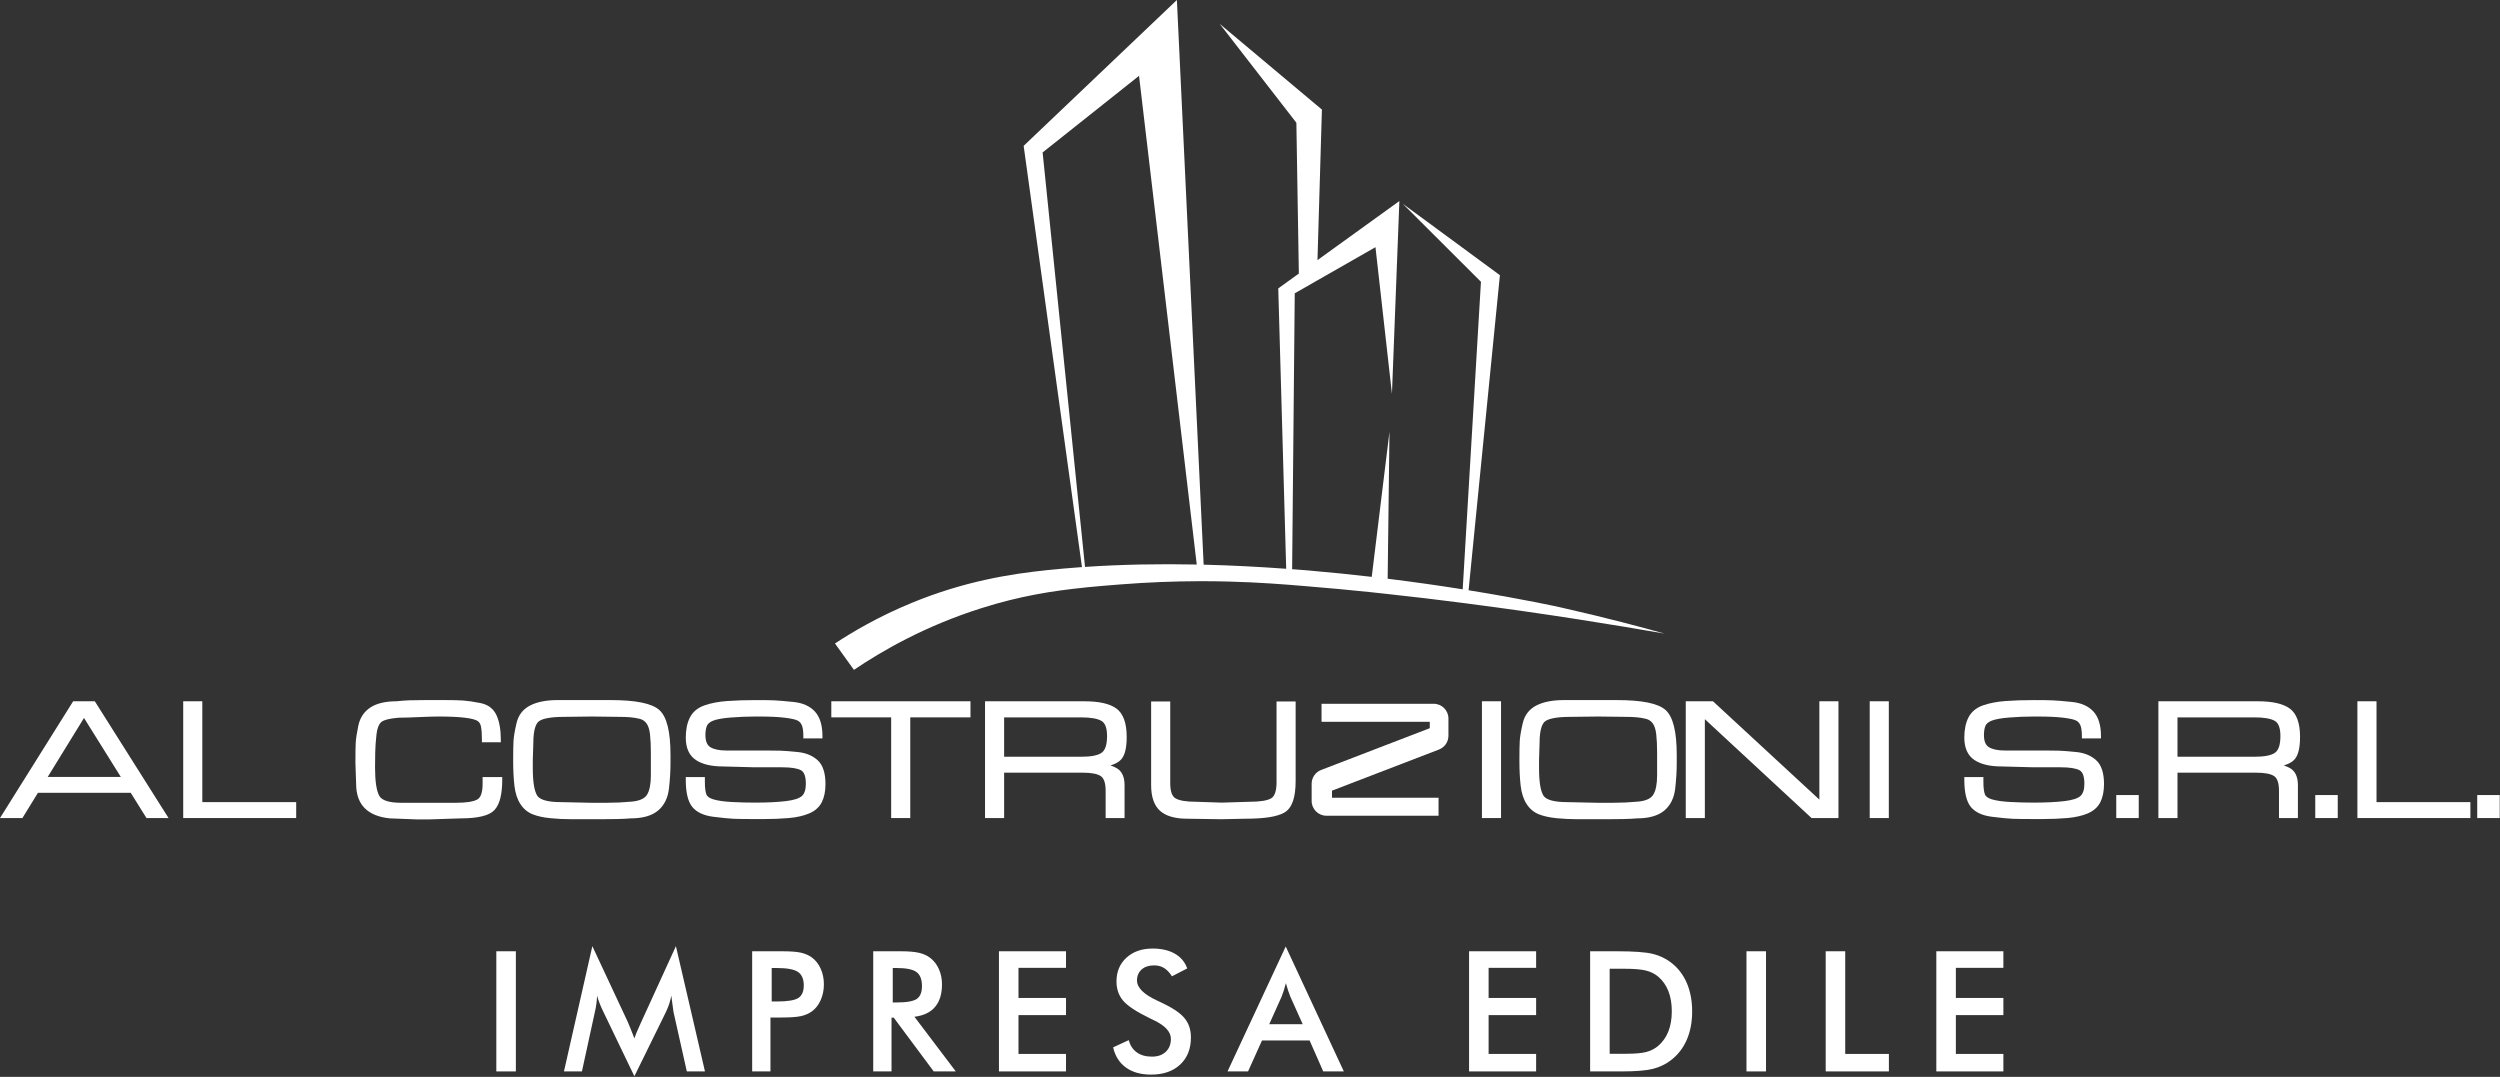 <?xml version="1.0" encoding="UTF-8" standalone="no"?><!DOCTYPE svg PUBLIC "-//W3C//DTD SVG 1.1//EN" "http://www.w3.org/Graphics/SVG/1.1/DTD/svg11.dtd"><svg width="100%" height="100%" viewBox="0 0 2231 961" version="1.1" xmlns="http://www.w3.org/2000/svg" xmlns:xlink="http://www.w3.org/1999/xlink" xml:space="preserve" xmlns:serif="http://www.serif.com/" style="fill-rule:evenodd;clip-rule:evenodd;stroke-linejoin:round;stroke-miterlimit:2;"><rect x="0" y="0" width="2231" height="961" fill="#333333" stroke="none"/><path d="M930.431,136.042l86.042,-68.375l51.5,436.125c-33,-0.667 -66.584,-0.125 -99.709,2.125l-37.833,-369.875Zm-54.417,406.625c34.084,-10.792 63.292,-15.417 92.084,-18.334c0.708,-0.083 1.375,-0.166 2.041,-0.25c9.875,-0.958 19.709,-1.75 29.709,-2.541c25.583,-2.042 49,-2.792 69.916,-2.875l5.042,-0c30.875,0.083 55.875,1.708 73.417,3.041c1.166,0.084 2.291,0.167 3.375,0.25c0.458,0.042 0.916,0.084 1.375,0.125c3.583,0.25 7.166,0.542 10.75,0.875c1.125,0.042 2.291,0.167 3.458,0.292c18.583,1.5 37.083,3.25 55.292,5.125c5.25,0.542 10.5,1.125 15.708,1.708c22.708,2.459 44.917,5.084 66.375,7.875c1.625,0.209 3.25,0.417 4.833,0.625c70.167,9.084 132.084,19.167 176.209,26.875c-19.625,-5.5 -52.375,-14.291 -93.25,-23.5c-0,0 -31.542,-7.125 -81.792,-15.208l27.958,-281.167l-86.75,-63.791l69.834,69.666l-16.292,274.459c-19.833,-3.167 -42.417,-6.417 -66.958,-9.459l1.625,-131.166l-15.834,129.5c-18,-2.084 -36.916,-4.042 -56.541,-5.709c-1.375,-0.083 -2.709,-0.208 -4.084,-0.333c-3.458,-0.25 -6.916,-0.542 -10.416,-0.792l2.333,-246.208l3.958,-2.25l15.792,-9.042l52.292,-29.875l14.708,130.875l6.625,-172.041l-73.083,52.708l3.958,-134.333l-91.167,-76.459l68.375,88.209l2.209,134.583l-18.375,13.25l7.083,250.208c-23.875,-1.75 -48.583,-3.041 -73.667,-3.666l-23.875,-503.917l-136.75,130.167l52.042,375.916c-10.542,0.75 -21.042,1.667 -31.458,2.75c-31.334,3.292 -72.959,9.542 -120.917,29.375c-29.917,12.334 -52.958,26.125 -68.042,36.042c5.625,7.875 11.292,15.708 16.917,23.542c25.333,-17.125 63.667,-39.25 113.958,-55.125" style="fill:#fff;fill-rule:nonzero;"/><g><rect x="442.922" y="848.908" width="17.433" height="107.225" style="fill:#fff;"/><path d="M572.271,911.966c-0.292,0.684 -0.734,1.659 -1.317,2.929c-2.2,4.738 -3.808,8.642 -4.838,11.721c-1.412,-3.662 -2.62,-6.741 -3.625,-9.229c-1,-2.492 -1.745,-4.275 -2.233,-5.346l-31.642,-67.679l-25.341,111.771l16.041,-0l11.5,-52.808c0.634,-2.688 1.109,-5.263 1.43,-7.73c0.316,-2.466 0.5,-4.82 0.545,-7.066c0.638,2.196 1.384,4.421 2.238,6.666c0.854,2.246 1.867,4.563 3.037,6.959l28.05,58.3l28.055,-57.129c1.22,-2.542 2.233,-5.03 3.037,-7.471c0.808,-2.442 1.429,-4.884 1.871,-7.325c0.292,2.05 0.633,4.637 1.025,7.762c0.437,3.763 0.754,6.054 0.95,6.888l11.867,52.954l16.187,-0l-25.929,-111.771l-30.908,67.604Z" style="fill:#fff;fill-rule:nonzero;"/><path d="M712.459,890.579c-3.225,2.1 -9.667,3.15 -19.338,3.15l-4.467,0l0,-29.883l4.467,-0c9.229,-0 15.567,1.171 19.008,3.517c3.442,2.341 5.163,6.37 5.163,12.083c-0,5.321 -1.613,9.033 -4.833,11.133m12.012,-36.183c-2.737,-1.95 -5.946,-3.354 -9.633,-4.208c-3.688,-0.855 -9.434,-1.284 -17.246,-1.284l-26.367,0l0,107.229l16.329,0l0,-48.12l10.038,-0c7.812,-0 13.558,-0.417 17.246,-1.246c3.687,-0.83 6.896,-2.221 9.633,-4.175c3.367,-2.442 6.004,-5.813 7.908,-10.109c1.905,-4.295 2.859,-8.983 2.859,-14.062c-0,-5.079 -0.954,-9.729 -2.859,-13.954c-1.904,-4.221 -4.541,-7.58 -7.908,-10.071" style="fill:#fff;fill-rule:nonzero;"/><path d="M796.689,894.608l-0,-30.763l3.15,0c8.787,0 14.808,1.208 18.054,3.625c3.246,2.417 4.871,6.579 4.871,12.488c-0,5.47 -1.513,9.279 -4.542,11.429c-3.029,2.146 -9.154,3.221 -18.383,3.221l-3.15,-0Zm37.721,3.991c4.15,-4.858 6.225,-11.583 6.225,-20.179c-0,-4.883 -0.904,-9.375 -2.713,-13.475c-1.804,-4.1 -4.366,-7.446 -7.687,-10.033c-2.784,-2.15 -6.142,-3.688 -10.071,-4.617c-3.933,-0.925 -9.463,-1.392 -16.592,-1.392l-24.316,0l-0,107.23l16.333,-0l-0,-47.975l1.979,-0l35.667,47.975l19.704,-0l-36.913,-48.78c8.105,-0.979 14.234,-3.895 18.384,-8.754" style="fill:#fff;fill-rule:nonzero;"/><path d="M891.464,956.131l59.838,0l-0,-15.6l-42.404,0l-0,-34.646l42.404,0l-0,-15.308l-42.404,0l-0,-26.879l42.404,-0l-0,-14.792l-59.838,0l0,107.225Z" style="fill:#fff;fill-rule:nonzero;"/><path d="M1035.02,894.022c-0.537,-0.246 -1.271,-0.588 -2.196,-1.025c-12.112,-5.567 -18.166,-11.571 -18.166,-18.017c-0,-4.104 1.379,-7.375 4.137,-9.817c2.763,-2.441 6.483,-3.662 11.171,-3.662c3.321,-0 6.262,0.783 8.825,2.346c2.567,1.562 4.921,4.029 7.071,7.396l13.621,-7.03c-2.05,-5.712 -5.738,-10.095 -11.059,-13.15c-5.321,-3.05 -11.937,-4.575 -19.85,-4.575c-9.616,0 -17.396,2.709 -23.325,8.13c-5.933,5.42 -8.9,12.5 -8.9,21.241c0,6.738 1.963,12.438 5.896,17.1c3.929,4.663 11.804,9.875 23.621,15.638c0.779,0.341 1.904,0.879 3.367,1.612c10.45,4.929 15.675,10.546 15.675,16.846c-0,4.833 -1.525,8.692 -4.58,11.571c-3.05,2.883 -7.162,4.321 -12.337,4.321c-5.471,-0 -9.963,-1.259 -13.479,-3.771c-3.517,-2.517 -5.934,-6.167 -7.25,-10.95l-13.917,6.446c1.808,7.812 5.629,13.816 11.463,18.016c5.833,4.2 13.316,6.3 22.45,6.3c10.887,0 19.529,-2.991 25.925,-8.97c6.4,-5.984 9.595,-14.055 9.595,-24.209c0,-6.983 -1.979,-12.804 -5.933,-17.471c-3.954,-4.662 -11.229,-9.433 -21.825,-14.316" style="fill:#fff;fill-rule:nonzero;"/><path d="M1149.58,884.171c0.683,2.025 1.342,3.821 1.979,5.383l10.984,24.463l-29.884,-0l10.988,-24.463c0.683,-1.708 1.354,-3.575 2.012,-5.604c0.663,-2.025 1.284,-4.212 1.871,-6.554c0.683,2.491 1.367,4.75 2.05,6.775m-54.125,71.962l18.308,0l12.45,-27.616l42.484,-0l12.158,27.616l18.383,0l-51.854,-111.475l-51.929,111.475Z" style="fill:#fff;fill-rule:nonzero;"/><path d="M1311,956.131l59.837,0l0,-15.6l-42.404,0l0,-34.646l42.404,0l0,-15.308l-42.404,0l0,-26.879l42.404,-0l0,-14.792l-59.837,0l-0,107.225Z" style="fill:#fff;fill-rule:nonzero;"/><path d="M1488.87,920.425c-2.025,5.15 -5.066,9.459 -9.116,12.93c-2.979,2.537 -6.484,4.341 -10.513,5.416c-4.029,1.075 -10.071,1.613 -18.125,1.613l-14.65,-0l0,-75.879l12.596,-0c8.988,-0 15.592,0.537 19.813,1.612c4.225,1.075 7.85,2.879 10.879,5.421c4.05,3.467 7.091,7.775 9.116,12.925c2.025,5.15 3.042,11.146 3.042,17.983c0,6.834 -1.017,12.829 -3.042,17.979m2.309,-61.487c-4.688,-3.613 -10.146,-6.188 -16.371,-7.725c-6.225,-1.538 -16.979,-2.308 -32.263,-2.308l-23.512,-0l-0,107.225l28.2,-0c12.646,-0 21.958,-0.767 27.942,-2.305c5.979,-1.541 11.316,-4.116 16.004,-7.729c6.2,-4.783 10.9,-10.85 14.1,-18.2c3.196,-7.35 4.796,-15.783 4.796,-25.304c-0,-9.521 -1.6,-17.996 -4.796,-25.417c-3.2,-7.42 -7.9,-13.5 -14.1,-18.237" style="fill:#fff;fill-rule:nonzero;"/><rect x="1558.56" y="848.908" width="17.433" height="107.225" style="fill:#fff;"/><path d="M1646.68,848.905l-17.433,-0l-0,107.225l56.4,-0l-0,-15.6l-38.967,-0l-0,-91.625Z" style="fill:#fff;fill-rule:nonzero;"/><path d="M1727.98,956.131l59.837,0l0,-15.6l-42.404,0l0,-34.646l42.404,0l0,-15.308l-42.404,0l0,-26.879l42.404,-0l0,-14.792l-59.837,0l-0,107.225Z" style="fill:#fff;fill-rule:nonzero;"/></g><g><path d="M107.808,693.314l-65.225,-0l32.384,-52.613l32.841,52.613Zm-42.533,-67.5l-65.275,104.212l20,0l13.842,-22.5l82.833,0l14.037,22.5l19.696,0l-65.808,-104.212l-19.325,-0Z" style="fill:#fff;fill-rule:nonzero;"/><path d="M180.544,625.813l-17.042,-0l0,104.217l100.821,-0l0,-14.217l-83.779,-0l0,-90Z" style="fill:#fff;fill-rule:nonzero;"/><path d="M448.202,695.543l-0,-2.083l-17.521,0l-0,6.083c-0,7.45 -1.571,12.121 -4.671,13.884c-3.483,1.983 -9.979,2.987 -19.317,2.987l-48.491,0c-10.792,0 -17.43,-2.079 -19.721,-6.179c-2.513,-4.487 -3.788,-13.025 -3.788,-25.379c0,-4.308 0.054,-8.842 0.159,-13.604c0.1,-4.679 0.47,-9.975 1.1,-15.729c0.579,-5.3 1.962,-9 4.116,-11c1.496,-1.388 5.529,-3.217 16.071,-4.046c4.021,-0 9.938,-0.179 17.579,-0.529c7.667,-0.346 13.467,-0.521 17.234,-0.521c10.125,-0 18.17,0.358 23.908,1.062c6.862,0.846 9.862,1.988 11.171,2.792c1.666,1.025 2.708,2.696 3.175,5.092c0.558,2.837 0.837,6.541 0.837,10.995l0,3.009l16.884,-0l-0,-2.084c-0,-9.083 -1.292,-16.483 -3.85,-22.004c-2.721,-5.887 -7.58,-9.554 -14.442,-10.9c-6.271,-1.233 -11.413,-1.987 -15.288,-2.246c-3.845,-0.25 -8.916,-0.379 -15.079,-0.379l-19.079,0c-5.112,0 -9.558,0.054 -13.342,0.175c-3.833,0.121 -7.925,0.417 -11.933,0.875c-9.8,0 -17.612,1.829 -23.229,5.434c-5.758,3.704 -9.438,9.204 -10.925,16.354c-1.396,6.679 -2.183,11.996 -2.35,15.808c-0.158,3.717 -0.238,9.458 -0.238,17.133l0.638,19.009c-0,18.5 10.154,28.854 30.3,30.779l23.608,0.9l11.834,-0l27.308,-0.9c15.779,-0.004 25.729,-2.454 30.425,-7.496c4.654,-5 6.917,-13.929 6.917,-27.292" style="fill:#fff;fill-rule:nonzero;"/><path d="M580.833,671.459l0,20.583c0,7.688 -1.158,13.467 -3.437,17.171c-2.129,3.454 -6.721,5.521 -13.646,6.154c-7.538,0.696 -15.142,1.046 -22.604,1.046l-13.192,0l-27.421,-0.6l-0.046,0c-11.358,0 -18.633,-1.987 -21.05,-5.741c-2.633,-4.105 -3.97,-12.363 -3.97,-24.55l-0.004,-7.309l0.479,-15.121c-0,-12.845 2.675,-17.616 4.916,-19.358c2.355,-1.829 8.184,-4.004 22.596,-4.004l24.592,-0.3l24.983,0.3c3.317,-0 6.496,0.125 9.446,0.371c2.867,0.233 5.746,0.721 8.554,1.441c2.459,0.634 4.392,1.946 5.913,4.021c1.575,2.15 2.62,5.404 3.112,9.675c0.517,4.571 0.779,10.029 0.779,16.221m-36.229,-46.696l-46.9,0c-10.041,0 -18.275,1.596 -24.466,4.738c-6.488,3.291 -10.625,8.616 -12.296,15.829c-1.559,6.704 -2.459,11.958 -2.675,15.617c-0.217,3.604 -0.321,9.379 -0.321,17.65c-0,8.67 0.379,16.295 1.125,22.658c0.775,6.621 2.575,12.112 5.337,16.317c2.821,4.316 6.521,7.395 10.992,9.15c4.238,1.67 9.508,2.825 15.658,3.441c6.03,0.604 12.384,0.917 18.888,0.917l26.55,-0c4.462,-0 9.167,-0.054 14.112,-0.154c4.959,-0.1 9.1,-0.304 12.117,-0.596c10.733,-0 18.967,-2.333 24.471,-6.933c5.537,-4.634 8.833,-11.275 9.796,-19.738c0.904,-8.004 1.362,-15.733 1.362,-22.962l0,-6.75c0,-21.117 -3.271,-34.309 -9.991,-40.33c-6.663,-5.958 -20.975,-8.854 -43.759,-8.854" style="fill:#fff;fill-rule:nonzero;"/><path d="M733.421,715.787c2.15,-4.317 3.238,-9.738 3.238,-16.113c-0,-9.841 -2.338,-16.979 -6.954,-21.208c-4.505,-4.129 -10.467,-6.604 -17.73,-7.346c-6.854,-0.704 -12.066,-1.108 -15.491,-1.208c-3.413,-0.096 -7.3,-0.15 -11.667,-0.15l-36.562,-0c-6.355,-0 -11.2,-1.017 -14.396,-3.025c-2.925,-1.838 -4.346,-5.384 -4.346,-10.85c-0,-3.171 0.429,-5.88 1.283,-8.054c0.738,-1.875 2.546,-3.43 5.384,-4.617c3.17,-1.321 8.441,-2.296 15.658,-2.884c7.4,-0.6 14.646,-0.904 21.533,-0.904l4.45,0c9.096,0 16.609,0.35 22.329,1.034c6.938,0.829 10.042,1.8 11.425,2.466l0.038,0.021c1.675,0.763 2.925,2.067 3.833,3.988c0.971,2.07 1.467,5.4 1.467,9.908l-0,2.083l17.046,0l-0,-2.083c-0,-9.663 -2.271,-17.021 -6.746,-21.879c-4.467,-4.846 -10.921,-7.725 -19.183,-8.55c-7.755,-0.784 -13.455,-1.259 -16.942,-1.417c-3.454,-0.158 -9.125,-0.237 -16.846,-0.237c-9.283,-0 -17.825,0.279 -25.392,0.829c-7.67,0.562 -14.45,1.866 -20.145,3.862c-6.055,2.125 -10.425,5.746 -12.996,10.767c-2.467,4.825 -3.721,10.875 -3.721,17.975c-0,9.3 3.037,16.037 9.025,20.033c5.721,3.813 13.85,5.75 24.112,5.75l0.005,0l28.47,0.75l24.288,0c8.067,0 13.787,0.904 17.004,2.688c2.821,1.562 4.246,5.608 4.246,12.021c-0,5.116 -1.163,8.77 -3.454,10.866c-2.417,2.209 -7.242,3.763 -14.342,4.613c-7.437,0.896 -16.742,1.346 -27.65,1.346c-6.742,-0 -13.658,-0.188 -20.562,-0.546c-6.796,-0.363 -12.28,-1.138 -16.296,-2.3c-3.517,-1.021 -5.679,-2.521 -6.434,-4.459c-0.904,-2.32 -1.366,-6.087 -1.366,-11.195l-0,-4.3l-17.046,-0l-0,2.083c-0,11.587 1.867,19.571 5.7,24.404c3.837,4.833 10.208,7.842 18.937,8.942c8.25,1.041 14.459,1.646 18.463,1.804c3.983,0.154 10.025,0.233 17.967,0.233l8.425,0c8.045,0 15.62,-0.304 22.516,-0.904c7.017,-0.612 13.109,-1.996 18.121,-4.121c5.271,-2.237 9.071,-5.641 11.304,-10.116" style="fill:#fff;fill-rule:nonzero;"/><path d="M866.057,625.813l-124.192,-0l-0,14.362l53.417,0l-0,89.855l17.041,-0l0,-89.855l53.734,0l-0,-14.362Z" style="fill:#fff;fill-rule:nonzero;"/><path d="M896.084,640.177l68.662,-0c8.575,-0 14.742,1.087 18.325,3.229c3.229,1.937 4.867,6.458 4.867,13.437c-0,7.471 -1.563,12.438 -4.654,14.763c-3.267,2.458 -9.4,3.708 -18.221,3.708l-68.979,0l-0,-35.137Zm109.375,17.421c-0,-12.35 -3.096,-20.867 -9.204,-25.313c-5.98,-4.358 -15.405,-6.471 -28.809,-6.471l-88.404,0l0,104.213l17.042,-0l-0,-40.496l70.25,-0c7.783,-0 13.229,1.075 16.191,3.204c2.746,1.975 4.142,6.354 4.142,13.008l0,24.284l16.883,-0l0,-29.229c0,-6.892 -1.983,-11.78 -5.891,-14.534c-1.792,-1.258 -4.009,-2.312 -6.688,-3.171c4.575,-1.408 7.813,-3.275 9.792,-5.637c3.158,-3.771 4.696,-10.271 4.696,-19.858" style="fill:#fff;fill-rule:nonzero;"/><path d="M1139.19,698.009c-0,7.65 -1.588,12.479 -4.713,14.359c-3.466,2.083 -10.058,3.141 -19.662,3.141l-24.504,0.754l-22.805,-0.754c-8.808,0 -15.029,-1.033 -18.5,-3.071c-3.116,-1.825 -4.691,-6.366 -4.691,-13.5l-0,-72.975l-17.046,0l-0,74.684c-0,10.471 2.667,18.179 7.921,22.921c5.191,4.683 13.391,7.058 24.337,7.058l30.442,0.454l21.258,-0.454c17.171,-0 28.617,-1.8 34.988,-5.517c6.741,-3.925 10.016,-13.171 10.016,-28.271l0,-70.875l-17.041,0l-0,72.046Z" style="fill:#fff;fill-rule:nonzero;"/><rect x="1322.48" y="625.812" width="17.046" height="104.217" style="fill:#fff;"/><path d="M1478.8,671.459l-0,20.583c-0,7.688 -1.154,13.467 -3.438,17.176c-2.125,3.449 -6.716,5.516 -13.646,6.149c-7.537,0.696 -15.141,1.046 -22.604,1.046l-13.187,0l-27.429,-0.6l-0.042,0c-11.358,0 -18.638,-1.987 -21.046,-5.741c-2.637,-4.105 -3.975,-12.363 -3.975,-24.55l0,-7.309l0.475,-15.121c0,-12.845 2.675,-17.616 4.921,-19.358c2.35,-1.829 8.179,-4.004 22.592,-4.004l24.591,-0.3l24.984,0.3c3.316,-0 6.495,0.125 9.45,0.371c2.862,0.233 5.741,0.721 8.554,1.441c2.45,0.634 4.387,1.946 5.908,4.021c1.575,2.146 2.621,5.4 3.113,9.675c0.512,4.559 0.779,10.017 0.779,16.221m17.521,9.238l-0,-6.75c-0,-21.117 -3.271,-34.309 -9.992,-40.325c-6.658,-5.963 -20.971,-8.859 -43.758,-8.859l-46.896,0c-10.042,0 -18.275,1.596 -24.475,4.738c-6.484,3.291 -10.621,8.612 -12.292,15.829c-1.558,6.704 -2.458,11.958 -2.675,15.621c-0.212,3.587 -0.321,9.525 -0.321,17.646c0,8.679 0.379,16.3 1.125,22.658c0.779,6.617 2.575,12.108 5.338,16.321c2.821,4.312 6.521,7.391 10.991,9.146c4.238,1.671 9.505,2.825 15.659,3.441c6.029,0.605 12.387,0.917 18.887,0.917l26.55,0c4.467,0 9.171,-0.054 14.113,-0.154c4.954,-0.1 9.1,-0.304 12.116,-0.596c10.734,0 18.967,-2.333 24.471,-6.933c5.538,-4.634 8.829,-11.275 9.796,-19.738c0.904,-8.004 1.363,-15.733 1.363,-22.962" style="fill:#fff;fill-rule:nonzero;"/><path d="M1623.6,713.581l-94.354,-87.216l-0.6,-0.55l-24.279,-0l-0,104.212l17.046,0l-0,-88.217l95.208,88.217l24.021,0l-0,-104.212l-17.042,-0l0,87.766Z" style="fill:#fff;fill-rule:nonzero;"/><rect x="1668.53" y="625.812" width="17.046" height="104.217" style="fill:#fff;"/><path d="M1852.94,671.121c-6.854,-0.704 -12.067,-1.112 -15.492,-1.208c-3.412,-0.1 -7.3,-0.15 -11.666,-0.15l-36.563,-0c-6.35,-0 -11.196,-1.017 -14.396,-3.029c-2.925,-1.829 -4.345,-5.379 -4.345,-10.846c-0,-3.171 0.433,-5.879 1.287,-8.054c0.733,-1.875 2.546,-3.429 5.379,-4.617c3.171,-1.325 8.442,-2.296 15.659,-2.887c7.4,-0.596 14.645,-0.9 21.533,-0.9l4.454,-0c9.092,-0 16.604,0.35 22.325,1.033c6.938,0.829 10.042,1.796 11.421,2.462l0.042,0.021c1.67,0.767 2.925,2.067 3.829,3.988c0.975,2.075 1.475,5.408 1.475,9.908l-0,2.083l17.037,0l0,-2.083c0,-9.662 -2.271,-17.025 -6.746,-21.879c-4.462,-4.842 -10.916,-7.721 -19.179,-8.546c-7.758,-0.783 -13.454,-1.258 -16.946,-1.417c-3.454,-0.158 -9.116,-0.237 -16.841,-0.237c-9.279,-0 -17.825,0.275 -25.396,0.825c-7.667,0.567 -14.442,1.871 -20.146,3.867c-6.046,2.125 -10.417,5.745 -12.992,10.766c-2.462,4.817 -3.716,10.867 -3.716,17.971c-0,9.3 3.033,16.042 9.021,20.038c5.72,3.812 13.85,5.75 24.112,5.75l0.008,-0l28.467,0.75l24.288,-0c8.066,-0 13.787,0.9 17.004,2.687c2.821,1.563 4.25,5.608 4.25,12.021c-0,5.108 -1.167,8.767 -3.459,10.862c-2.412,2.213 -7.241,3.767 -14.341,4.617c-7.442,0.896 -16.742,1.346 -27.654,1.346c-6.738,-0 -13.655,-0.188 -20.555,-0.55c-6.795,-0.363 -12.283,-1.133 -16.3,-2.3c-3.516,-1.021 -5.679,-2.517 -6.433,-4.454c-0.908,-2.334 -1.367,-6.1 -1.367,-11.196l0,-4.304l-17.041,-0l-0,2.083c-0,11.596 1.862,19.579 5.696,24.408c3.833,4.834 10.204,7.842 18.937,8.938c8.246,1.042 14.458,1.65 18.463,1.808c3.983,0.154 10.029,0.229 17.966,0.229l8.425,0c8.046,0 15.625,-0.304 22.521,-0.9c7.017,-0.616 13.108,-2.004 18.117,-4.125c5.266,-2.237 9.071,-5.637 11.3,-10.112c2.154,-4.313 3.246,-9.738 3.246,-16.113c-0,-9.845 -2.342,-16.983 -6.959,-21.208c-4.5,-4.133 -10.466,-6.604 -17.729,-7.346" style="fill:#fff;fill-rule:nonzero;"/><rect x="1888.55" y="709.512" width="20.063" height="20.517" style="fill:#fff;"/><path d="M1943.19,640.177l68.658,-0c8.579,-0 14.746,1.087 18.329,3.229c3.23,1.937 4.867,6.458 4.867,13.437c0,7.475 -1.567,12.438 -4.654,14.763c-3.267,2.458 -9.4,3.708 -18.221,3.708l-68.979,0l-0,-35.137Zm109.375,17.421c-0,-12.35 -3.096,-20.867 -9.2,-25.313c-5.983,-4.358 -15.404,-6.471 -28.813,-6.471l-88.408,0l0,104.213l17.046,-0l-0,-40.496l70.25,-0c7.783,-0 13.233,1.075 16.192,3.204c2.745,1.979 4.141,6.354 4.141,13.008l0,24.284l16.884,-0l-0,-29.229c-0,-6.892 -1.984,-11.78 -5.892,-14.534c-1.796,-1.258 -4.013,-2.312 -6.692,-3.171c4.579,-1.408 7.813,-3.275 9.792,-5.637c3.162,-3.771 4.7,-10.267 4.7,-19.858" style="fill:#fff;fill-rule:nonzero;"/><rect x="2066.14" y="709.512" width="20.063" height="20.517" style="fill:#fff;"/><path d="M2120.8,625.813l-17.046,-0l0,104.217l100.825,-0l0,-14.217l-83.779,-0l-0,-90Z" style="fill:#fff;fill-rule:nonzero;"/><rect x="2210.68" y="709.512" width="20.063" height="20.517" style="fill:#fff;"/><path d="M1283.76,711.875l-95.083,0l-0,-6.291l95.458,-36.704c5.096,-1.963 8.458,-6.859 8.458,-12.317l0,-15.329c0,-7.284 -5.908,-13.192 -13.191,-13.192l-100.059,0l0,16.083l96.584,0l-0,5.709l-96.959,37.287c-5.096,1.963 -8.458,6.859 -8.458,12.317l-0,15.325c-0,7.287 5.908,13.196 13.196,13.196l100.054,-0l-0,-16.084Z" style="fill:#fff;fill-rule:nonzero;"/></g></svg>
